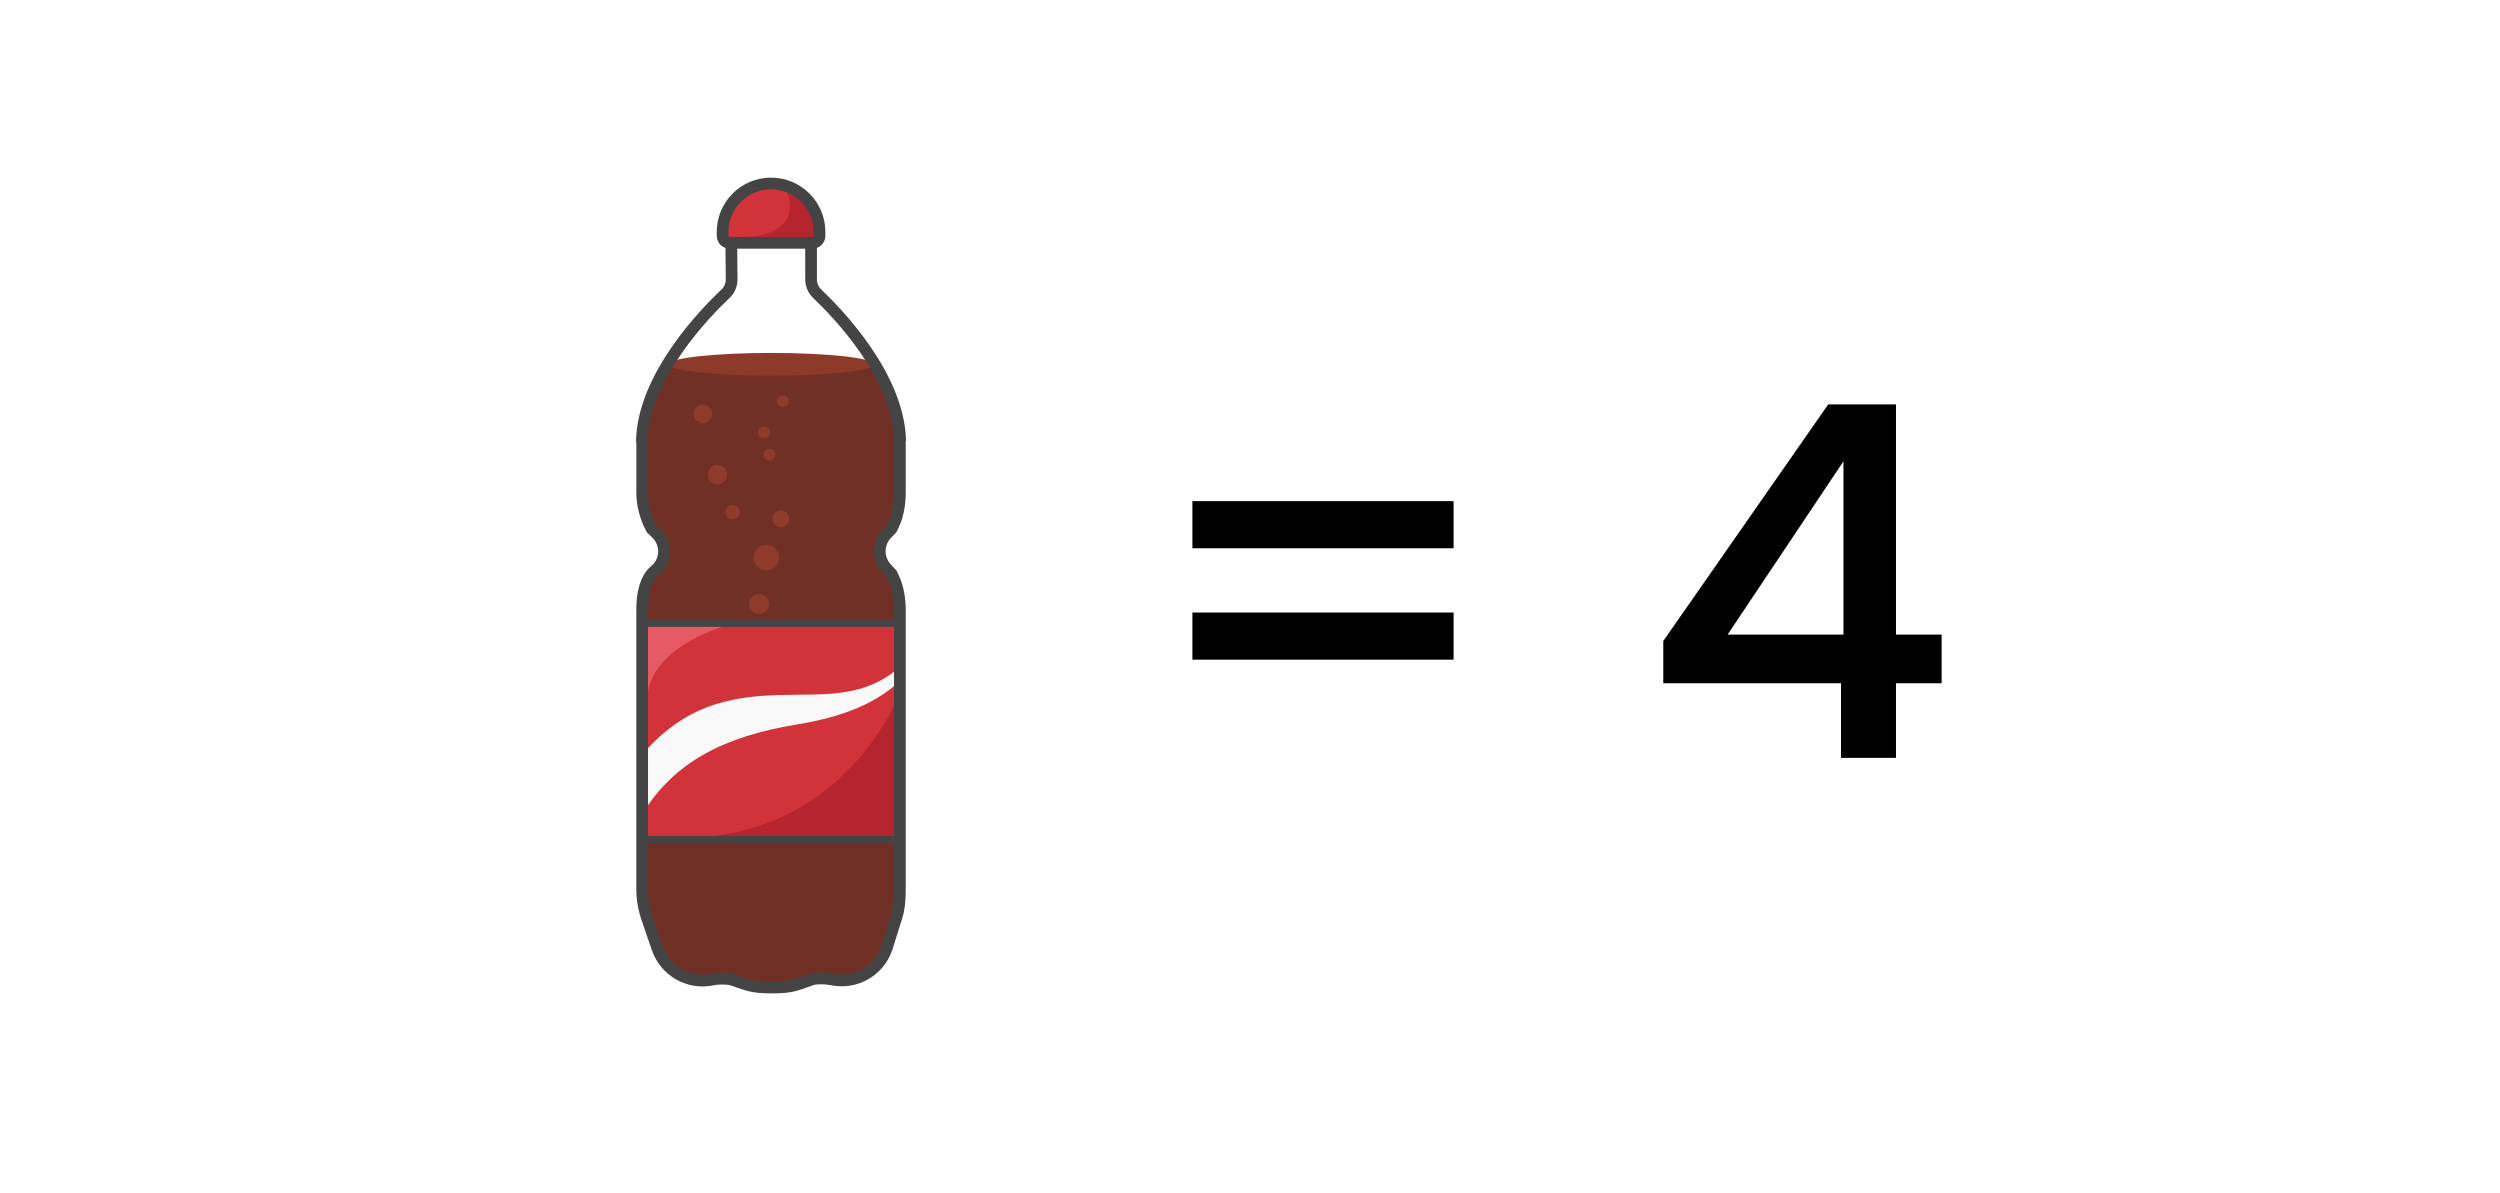 <svg width="4074" height="1944" viewBox="0 0 4074 1944" fill="none" xmlns="http://www.w3.org/2000/svg">
<rect width="4074" height="1944" fill="white"/>
<path d="M2368.74 816.6V893.4H1943.14V816.6H2368.74ZM2368.74 998.2V1075H1943.14V998.2H2368.74ZM2710.49 1113.4V1044.6L2979.29 659H3089.69V1034.2H3164.09V1113.4H3089.69V1235H3000.09V1113.4H2710.49ZM3004.09 751.8L2815.29 1034.2H3004.09V751.8Z" fill="black"/>
<path d="M1332.14 479.122C1325.44 472.797 1321.71 464.065 1321.71 454.813V355.642L1256.52 322.176L1191.38 354.084L1192.33 455.002C1192.33 464.207 1189.07 472.325 1182.37 478.65C1149.42 509.851 1048.32 613.223 1046.05 718.672C1046.05 718.672 1046.57 718.672 1046.57 718.72V803.022C1046.57 823.508 1052.23 843.663 1061.91 861.742L1069.98 869.435C1086.03 885.484 1086.22 911.54 1070.17 927.588C1070.17 927.588 1063.51 933.111 1061.81 935.377C1049.31 951.614 1046.57 973.563 1046.57 994.002V1447.75C1046.57 1464.42 1049.26 1480.94 1054.64 1496.7L1071.4 1545.56C1084.14 1582.61 1122.42 1604.42 1160.8 1596.49C1171.32 1594.32 1184.96 1594.51 1192.61 1596.53C1218.53 1605.03 1223.81 1609.42 1258.36 1609.42C1292.92 1609.42 1298.16 1604.51 1324.07 1596.02C1331.76 1593.94 1345.31 1594.03 1355.79 1596.2C1394.16 1604.18 1432.3 1582.47 1445.05 1545.42L1460.25 1496.61C1465.68 1480.89 1466.52 1464.42 1466.52 1447.75V994.002C1466.52 973.563 1462.7 953.408 1453.07 935.377L1445.85 927.588C1429.8 911.54 1429.52 885.484 1445.57 869.435L1453.02 861.742C1462.65 843.663 1466.52 823.508 1466.52 803.022V718.72C1466.52 718.672 1467 718.672 1467 718.672C1464.73 613.223 1365.09 510.323 1332.14 479.122ZM1091.03 593.682L1094.48 588.159C1124.22 540.485 1165.05 500.458 1184.63 481.246L1186.1 479.83C1191.81 474.213 1194.97 466.661 1194.97 458.542V355.972L1256.52 332.985L1318.07 357.577V457.976C1318.07 466.283 1321.52 474.213 1327.56 479.83C1348.99 499.702 1389.4 540.202 1419.32 588.159L1422.77 593.682H1091.03Z" fill="#703026"/>
<path d="M1256.9 612.23C1349.19 612.23 1424 603.924 1424 593.679C1424 583.434 1349.19 575.129 1256.9 575.129C1164.62 575.129 1089.81 583.434 1089.81 593.679C1089.81 603.924 1164.62 612.23 1256.9 612.23Z" fill="#8E3A2B"/>
<path d="M1467 1015.76H1046.57V1368.12H1467V1015.76Z" fill="#D2333A"/>
<path d="M1175.01 1015.76V1022.28C1175.01 1022.28 1054.45 1056.87 1054.45 1142.83C1054.45 1158.03 1051.48 1165.49 1046.57 1167.42V1017.04L1048.84 1015.76H1175.01Z" fill="#E55A65"/>
<path d="M1467 1151.47V1368.13H1082.44C1091.36 1365.95 1102.22 1364.82 1115.15 1364.82C1366.93 1364.82 1458.12 1146.94 1458.12 1146.94L1467 1151.47Z" fill="#B5242F"/>
<path d="M1467.47 1086.05C1380.57 1163.22 1280.31 1109.84 1161.08 1149.3C1115.25 1164.5 1076.49 1194.52 1047.51 1228.83V1324.94C1098.21 1243.94 1175.52 1200.65 1299.81 1180.4C1394.4 1165.02 1438.48 1135.23 1467.47 1109.18V1086.05Z" fill="#F9F9F9"/>
<path d="M1160.84 674.496C1160.84 682.898 1154.05 689.695 1145.65 689.695C1137.24 689.695 1130.45 682.898 1130.45 674.496C1130.45 666.094 1137.24 659.297 1145.65 659.297C1154.05 659.297 1160.84 666.094 1160.84 674.496Z" fill="#8F3B2B"/>
<path d="M1254.96 704.756C1254.96 710.184 1250.57 714.574 1245.14 714.574C1239.72 714.574 1235.33 710.184 1235.33 704.756C1235.33 699.327 1239.72 694.938 1245.14 694.938C1250.57 694.938 1254.96 699.375 1254.96 704.756Z" fill="#8F3B2B"/>
<path d="M1269.55 908.628C1269.55 920.098 1260.25 929.35 1248.83 929.35C1237.36 929.35 1228.11 920.051 1228.11 908.628C1228.11 897.158 1237.41 887.906 1248.83 887.906C1260.25 887.906 1269.55 897.158 1269.55 908.628Z" fill="#8F3B2B"/>
<path d="M1272.39 859.056C1279.89 859.056 1285.98 852.969 1285.98 845.461C1285.98 837.954 1279.89 831.867 1272.39 831.867C1264.88 831.867 1258.79 837.954 1258.79 845.461C1258.79 852.969 1264.88 859.056 1272.39 859.056Z" fill="#8F3B2B"/>
<path d="M1285.41 653.872C1285.41 659.206 1281.07 663.548 1275.73 663.548C1270.4 663.548 1266.06 659.206 1266.06 653.872C1266.06 648.538 1270.4 644.195 1275.73 644.195C1281.07 644.195 1285.41 648.538 1285.41 653.872Z" fill="#8F3B2B"/>
<path d="M1205.26 834.846C1205.26 841.266 1200.07 846.505 1193.6 846.505C1187.14 846.505 1181.94 841.313 1181.94 834.846C1181.94 828.427 1187.14 823.188 1193.6 823.188C1200.07 823.188 1205.26 828.38 1205.26 834.846Z" fill="#8F3B2B"/>
<path d="M1185.02 773.387C1185.02 782.119 1177.94 789.199 1169.2 789.199C1160.47 789.199 1153.39 782.119 1153.39 773.387C1153.39 764.655 1160.47 757.574 1169.2 757.574C1177.94 757.574 1185.02 764.655 1185.02 773.387Z" fill="#8F3B2B"/>
<path d="M1263.7 740.77C1263.7 746.104 1259.35 750.447 1254.02 750.447C1248.69 750.447 1244.34 746.104 1244.34 740.77C1244.34 735.436 1248.69 731.094 1254.02 731.094C1259.35 731.094 1263.7 735.436 1263.7 740.77Z" fill="#8F3B2B"/>
<path d="M1253.5 984.332C1253.5 993.347 1246.19 1000.66 1237.17 1000.66C1228.15 1000.66 1220.84 993.347 1220.84 984.332C1220.84 975.316 1228.15 968 1237.17 968C1246.19 968 1253.5 975.316 1253.5 984.332Z" fill="#8F3B2B"/>
<path d="M1186.19 423.569C1186.19 425.976 1184.26 427.912 1181.85 427.912C1179.44 427.912 1177.51 425.976 1177.51 423.569C1177.51 421.162 1179.44 419.227 1181.85 419.227C1184.26 419.227 1186.19 421.162 1186.19 423.569Z" fill="white"/>
<path d="M1321.71 454.814V355.642L1256.52 322.129L1191.34 354.037L1192.28 454.955C1192.28 464.16 1189.02 472.278 1182.32 478.603C1149.38 509.804 1048.27 613.176 1046 718.626C1045.96 718.626 1046.52 718.673 1046.52 718.673V802.975C1046.52 823.461 1052.23 843.616 1061.86 861.695L1069.89 869.389C1085.98 885.437 1086.12 911.446 1070.08 927.494C1070.08 927.494 1063.47 933.017 1061.72 935.283C1049.26 951.52 1046.47 973.469 1046.47 993.908V1447.66C1046.47 1464.32 1049.17 1480.84 1054.59 1496.56L1071.35 1545.42C1084.09 1582.47 1122.38 1604.32 1160.75 1596.35C1171.23 1594.18 1184.87 1594.36 1192.56 1596.39C1218.48 1604.89 1223.77 1609.28 1258.27 1609.28H1258.32C1292.82 1609.28 1298.11 1604.37 1323.98 1595.87C1331.67 1593.84 1345.22 1593.94 1355.69 1596.11C1394.07 1604.04 1432.21 1582.37 1444.95 1545.32L1460.2 1496.51C1465.63 1480.8 1466.43 1464.32 1466.43 1447.66V993.908C1466.43 973.469 1462.61 953.314 1452.98 935.283L1445.8 927.494C1429.75 911.446 1429.47 885.39 1445.52 869.389L1452.93 861.695C1462.61 843.616 1466.43 823.461 1466.43 802.975V718.673C1466.43 718.673 1467 718.626 1466.95 718.626C1464.68 613.176 1365.04 510.276 1332.09 479.075C1325.44 472.798 1321.71 464.065 1321.71 454.814Z" stroke="#444444" stroke-width="19.096" stroke-miterlimit="10"/>
<path d="M1335.49 377.969V384.294C1335.49 390.572 1330.4 395.67 1324.16 395.67H1188.93C1186.48 395.67 1184.26 394.914 1182.42 393.593C1179.49 391.563 1177.56 388.165 1177.56 384.294V377.969C1177.56 334.354 1212.91 299 1256.52 299C1269.84 299 1282.39 302.304 1293.39 308.157C1318.45 321.374 1335.49 347.665 1335.49 377.969Z" fill="#D2333A"/>
<path d="M1335.49 377.968V384.293C1335.49 390.571 1330.4 395.669 1324.17 395.669H1188.93C1186.48 395.669 1184.26 394.913 1182.42 393.592C1187.94 390.052 1197.85 387.55 1213.57 386.606C1314.91 380.564 1282.16 311.98 1282.16 311.98L1293.39 308.156C1318.45 321.373 1335.49 347.664 1335.49 377.968Z" fill="#B5242F"/>
<path d="M1256.52 299C1212.91 299 1177.56 334.354 1177.56 377.969V384.294C1177.56 390.572 1182.65 395.67 1188.93 395.67H1324.12C1330.4 395.67 1335.49 390.572 1335.49 384.294V377.969C1335.49 334.354 1300.14 299 1256.52 299Z" stroke="#444444" stroke-width="19.096" stroke-miterlimit="10"/>
<path d="M1467.05 1015.76H1046.57V1368.12H1467.05V1015.76Z" stroke="#444444" stroke-width="11.458" stroke-miterlimit="10"/>
</svg>

